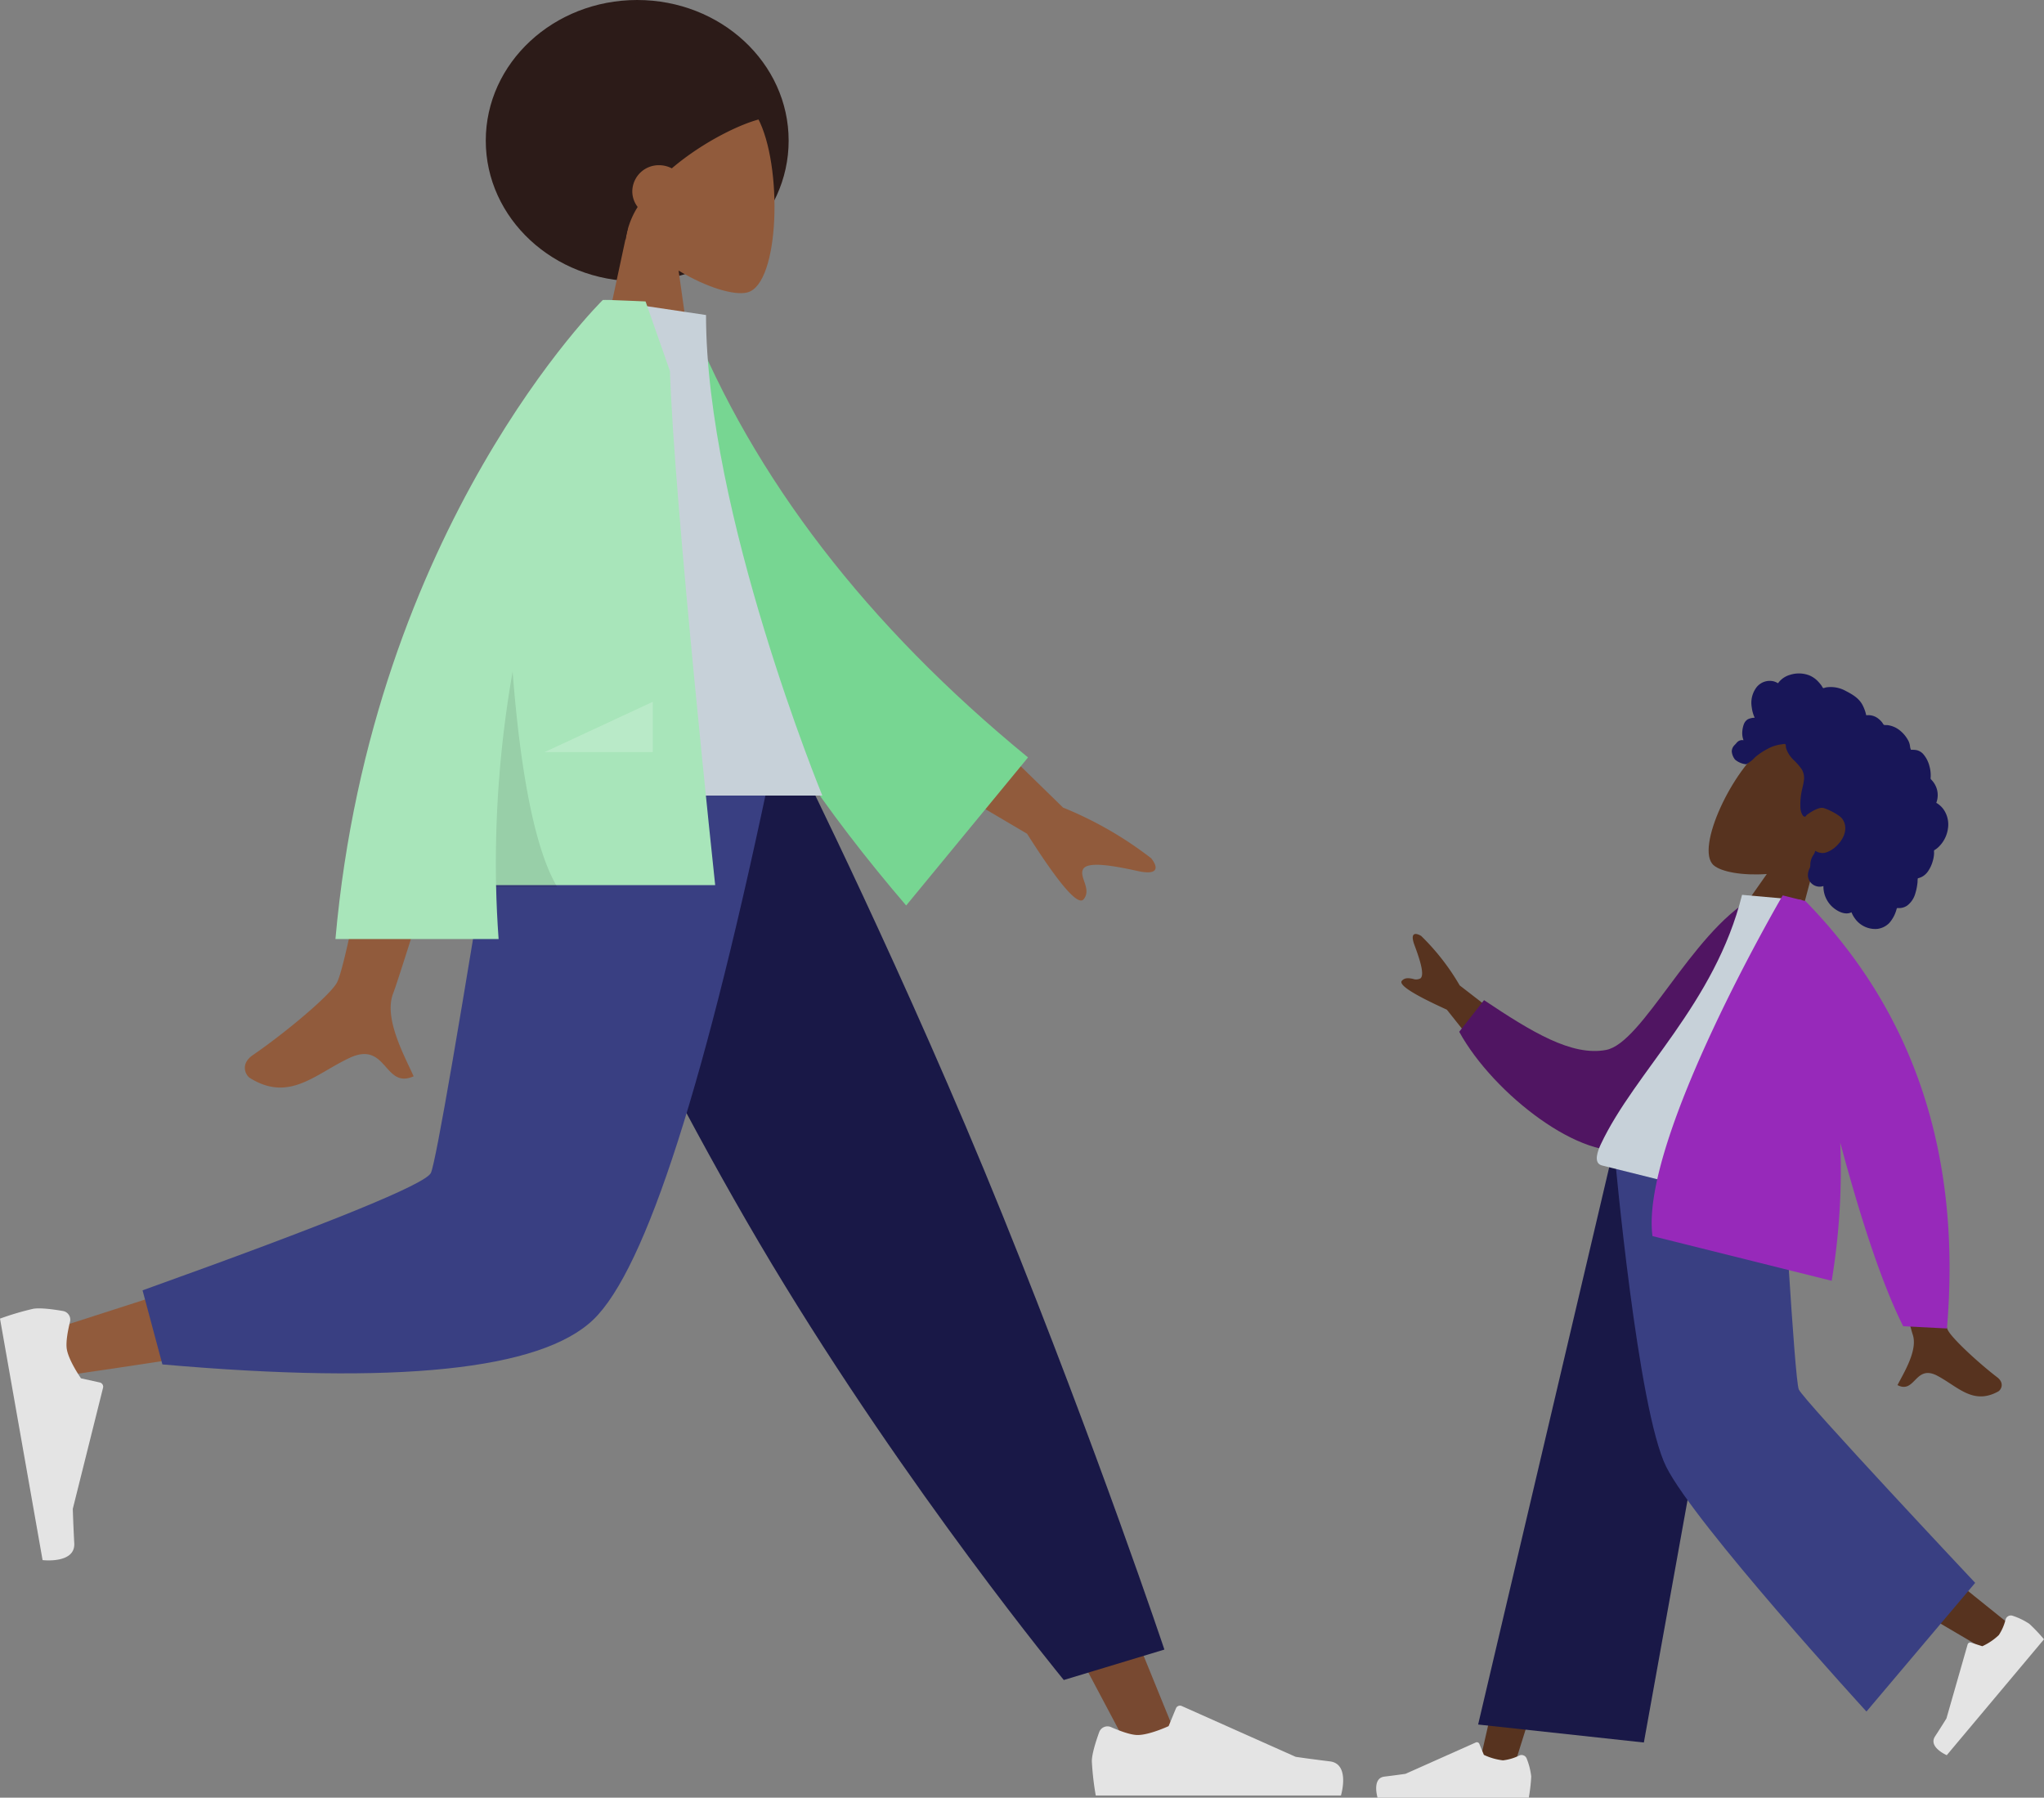 <svg xmlns="http://www.w3.org/2000/svg" xmlns:xlink="http://www.w3.org/1999/xlink" width="513.151" height="451.285" viewBox="0 0 513.151 451.285">
  <rect x="0" y="0" width="513.151" height="451.285" fill="#808080" stroke="none"/>
  <defs>
    <clipPath id="clip-path">
      <rect id="Rectangle_47" data-name="Rectangle 47" width="167.655" height="306.509" transform="translate(0 -31)" fill="none"/>
    </clipPath>
  </defs>
  <g id="Group_296" data-name="Group 296" transform="translate(-27.677 -601.036)">
    <g id="Group_289" data-name="Group 289">
      <g id="Master_Pose_Standing" data-name="Master/Pose/Standing" transform="translate(28.1 567.181)">
        <g id="Head_Front" data-name="Head/Front" transform="translate(121.532 33.855)">
          <g id="Head_Front_Afro" data-name="Head/Front/Afro" transform="translate(0)">
            <ellipse id="Hair_Back" data-name="Hair Back" cx="38.018" cy="35.31" rx="38.018" ry="35.31" fill="#2c1b18"/>
            <g id="Head" transform="translate(26.65 19.645)">
              <path id="SKIN" d="M162.386,129.019c7.067,4.26,14.011,6.318,17.271,5.478,8.174-2.107,8.925-32.008,2.6-43.8s-38.837-16.926-40.476,6.43c-.569,8.106,2.835,15.34,7.864,21.243L140.629,160.4h26.193Z" transform="translate(-140.629 -80.732)" fill="#915b3c" fill-rule="evenodd"/>
            </g>
            <path id="Hair" d="M135.374,71.091c-20.063,19.645.077,40.525,5.595,40.525A20.974,20.974,0,0,1,144,103.4a6.411,6.411,0,0,1-1.347-3.933,6.635,6.635,0,0,1,6.719-6.548,6.827,6.827,0,0,1,3.2.79c8.044-6.86,18.132-11.642,23.141-12.582C184.431,79.491,155.438,51.446,135.374,71.091Z" transform="translate(-105.868 -51.446)" fill="#2c1b18" fill-rule="evenodd"/>
          </g>
        </g>
        <g id="Lower_Body_Standing" data-name="Lower Body/Standing" transform="translate(-0.422 223.756)">
          <g id="Lower_Body_Standing_Jogging" data-name="Lower Body/Standing/Jogging">
            <path id="SKIN-2" data-name="SKIN" d="M338.552,0l81.1,135.579,60.8,114.62h13.1L391.674,0Z" transform="translate(-196.495)" fill="#784931" fill-rule="evenodd"/>
            <g id="Right_shoe_" data-name="Right [shoe]" transform="translate(274.114 238.283)">
              <path id="shoe" d="M658.522,573.994a2.214,2.214,0,0,0-3,1.208c-.795,2.19-1.861,5.477-1.861,7.329a70.12,70.12,0,0,0,.983,8.615H716.2s2.4-7.932-2.77-8.565-8.589-1.142-8.589-1.142l-28.611-12.755a1.091,1.091,0,0,0-1.454.581l-1.839,4.462s-4.786,2.233-7.777,2.233C663.344,575.96,660.482,574.856,658.522,573.994Z" transform="translate(-653.666 -568.589)" fill="#e4e4e4" fill-rule="evenodd"/>
            </g>
            <path id="Pant" d="M444.869,231.845l25.255-7.64s-16.6-49.616-40.685-109.2S377.7,0,377.7,0H306.374s30.741,70.1,65.179,127.391S444.869,231.845,444.869,231.845Z" transform="translate(-177.802)" fill="#191847" fill-rule="evenodd"/>
            <path id="SKIN-3" data-name="SKIN" d="M153.782,0c-7.654,47.643-22.417,108.513-23.81,110.392Q128.579,112.27,29.662,144l2.829,11.548Q150.449,138.533,156.8,129.144c6.35-9.389,38.054-83.565,50.333-129.144Z" transform="translate(-17.054)" fill="#915b3c" fill-rule="evenodd"/>
            <path id="Pant-2" data-name="Pant" d="M84.975,134.022l4.983,18.6q88.225,7.738,108.116-11.182T243.41,0H175.394q-16.124,100.326-18.027,104.538T84.975,134.022Z" transform="translate(-49.187)" fill="#393f82" fill-rule="evenodd"/>
            <g id="Left_shoe_" data-name="Left [shoe]" transform="translate(0 138.555)">
              <path id="shoe_2" d="M17.142,334.024a2.213,2.213,0,0,0-1.709-2.74c-2.3-.4-5.717-.881-7.54-.56a70.131,70.131,0,0,0-8.314,2.465L10.267,393.81s8.229.986,7.954-4.216-.367-8.657-.367-8.657l7.593-30.391a1.092,1.092,0,0,0-.824-1.33l-4.713-1.037s-3.03-4.325-3.55-7.272C16.044,339.114,16.633,336.1,17.142,334.024Z" transform="translate(0.422 -330.619)" fill="#e4e4e4" fill-rule="evenodd"/>
            </g>
          </g>
        </g>
        <g id="Upper_Body" data-name="Upper Body" transform="translate(61.05 109.16)">
          <g id="Upper_Body_Jacket" data-name="Upper Body/Jacket" transform="translate(0)">
            <path id="SKIN-4" data-name="SKIN" d="M294.376,262.258,263.46,232.1l-10.268,17.767,32.149,18.955q12.091,19.047,14.2,16.46c1.187-1.455.643-3.049.142-4.517-.391-1.144-.754-2.211-.254-3.077,1.143-1.978,7.6-.846,13.676.491s4.673-1.65,3.381-3.209A93.661,93.661,0,0,0,294.376,262.258ZM112.144,306.077c3.2-6.488,14.09-69.726,14.09-69.726l22.807.09s-21.123,68.19-22.807,72.363c-2.187,5.42,1.528,13.294,4.047,18.634.39.826.751,1.591,1.057,2.278-3.5,1.564-5.174-.326-6.945-2.319-2-2.251-4.115-4.633-9.1-2.317-1.924.9-3.745,1.954-5.524,2.988-6.144,3.571-11.789,6.853-19.468,2.114-1.217-.751-2.551-3.579.672-5.789C99.009,318.886,110.581,309.249,112.144,306.077Z" transform="translate(-88.968 -134.83)" fill="#915b3c" fill-rule="evenodd"/>
            <path id="Coat_Back" data-name="Coat Back" d="M332.462,11.642l9.437-1.619q24.373,60.883,85.1,110.64l-30.594,37.168C355.925,110.6,330.972,61.87,332.462,11.642Z" transform="translate(-230.382 -5.823)" fill="#77d692" fill-rule="evenodd"/>
            <path id="Shirt" d="M234.382,124.417h84.036s-29.2-71.008-29.2-120.64L263.865,0C243.942,32.041,238.316,71.491,234.382,124.417Z" transform="translate(-173.442)" fill="#c7d1d9" fill-rule="evenodd"/>
            <path id="Coat_Front" data-name="Coat Front" d="M143.233,160.433C152.424,56.747,210.358,0,210.358,0l.02.018L210.388,0h1.655c2.97.1,9.048.369,9.048.369l6.125,17.5c.972,32.014,11.351,129.033,11.351,129.033H183.56q.14,6.673.634,13.527Z" transform="translate(-120.492)" fill="#a8e5ba" fill-rule="evenodd"/>
            <path id="Shade" d="M239.388,276.689a278.347,278.347,0,0,1,4.146-54.021c1.5,19.533,4.633,43.034,11.178,54.021Z" transform="translate(-176.311 -129.353)" fill="rgba(0,0,0,0.1)" fill-rule="evenodd"/>
            <path id="Light" d="M268.526,253.337l27.163-12.628v12.628Z" transform="translate(-193.278 -139.833)" fill="rgba(255,255,255,0.2)" fill-rule="evenodd"/>
          </g>
        </g>
      </g>
      <g id="Group_225" data-name="Group 225" transform="translate(373.173 776.812)">
        <g id="Group_224" data-name="Group 224" clip-path="url(#clip-path)">
          <path id="Path_47" data-name="Path 47" d="M101.659,47.524c-6.151.438-11.472-.546-13.357-2.212-4.728-4.175,4.915-24.339,13.126-30.043s31.6,1.907,24.767,18.012c-2.372,5.59-7.092,9.252-12.442,11.477L105.5,75.8l-17.44-8.886Z" transform="translate(-3.595 -3.888)" fill="#57331f" fill-rule="evenodd"/>
          <path id="Path_48" data-name="Path 48" d="M98.231,3.282a4.232,4.232,0,0,1,4.007-1.332,3.915,3.915,0,0,1,1.021.4c.114.064.13.115.227.061.071-.04.148-.188.2-.251a5.65,5.65,0,0,1,2.8-1.813,7.284,7.284,0,0,1,4.837.142A6.363,6.363,0,0,1,113.5,2a10.4,10.4,0,0,1,.89,1.066c.082.111.3.568.424.607s.537-.137.675-.162a7.733,7.733,0,0,1,4.971.882c1.731.9,3.361,1.839,4.271,3.636a10.948,10.948,0,0,1,.505,1.176c.078.211.148.424.208.641.036.13.069.262.1.394.05.224,0,.265.241.247a4.053,4.053,0,0,1,2.586.661,5.853,5.853,0,0,1,1.2,1.108c.119.143.338.581.5.667a3.66,3.66,0,0,0,.826.044,6.2,6.2,0,0,1,2.931,1.168,8.13,8.13,0,0,1,2.195,2.477,4.15,4.15,0,0,1,.546,1.444c.035.225.055.455.111.677.034.131.144.3.128.437a6.843,6.843,0,0,1,1.426.08,3.215,3.215,0,0,1,1.6.9,7.31,7.31,0,0,1,1.647,3.149,8.2,8.2,0,0,1,.3,1.77q.025.431.011.861a3.076,3.076,0,0,0-.023.434c.023.176.082.208.216.348a5.655,5.655,0,0,1,1.412,2.529,5.541,5.541,0,0,1-.088,2.919,1.344,1.344,0,0,0-.1.313c.021.059.2.126.254.166a6.294,6.294,0,0,1,.586.442,5.939,5.939,0,0,1,.925.985,6.641,6.641,0,0,1,1.136,4.943,7.89,7.89,0,0,1-2.562,4.758,5.324,5.324,0,0,1-.717.523c-.155.093-.183.08-.2.252-.021.193.013.406.007.6a7.65,7.65,0,0,1-.306,1.87A8.486,8.486,0,0,1,141,49.837a4.489,4.489,0,0,1-1.051,1,4.012,4.012,0,0,1-.654.355c-.119.05-.241.093-.363.132a1.9,1.9,0,0,0-.219.063c-.161.075-.13-.039-.173.171-.061.293-.03.629-.061.929s-.073.617-.124.923a13.045,13.045,0,0,1-.432,1.836,5.759,5.759,0,0,1-1.978,2.988,3.55,3.55,0,0,1-1.443.611,3.747,3.747,0,0,1-.772.058c-.133,0-.281-.052-.382.027s-.144.345-.19.478a8.522,8.522,0,0,1-1.759,3.232,5.079,5.079,0,0,1-3.021,1.494,6.267,6.267,0,0,1-5.662-2.684,6.608,6.608,0,0,1-.809-1.491c-1.611.8-3.558-.243-4.768-1.322a6.962,6.962,0,0,1-2.281-5.264,2.948,2.948,0,0,1-3.893-2.675,3.909,3.909,0,0,1,.231-1.323c.078-.223.2-.424.287-.642a3.656,3.656,0,0,0,.09-.93,4.789,4.789,0,0,1,.463-1.709,8.9,8.9,0,0,1,.481-.8,3.176,3.176,0,0,0,.287-.772,3.743,3.743,0,0,0,1.5.543,3.117,3.117,0,0,0,1.481-.212,7.131,7.131,0,0,0,2.678-1.865c1.656-1.715,2.643-4.282,1.168-6.437-.687-1-3.538-2.455-4.8-2.776-1.33-.338-4.02,1.6-4.213,1.817-.12.132-.2.332-.388.362-.423.067-.734-.581-.865-.889a4.623,4.623,0,0,1-.294-1.686,16.84,16.84,0,0,1,.314-3.724c.187-.94.469-1.863.573-2.819a4.24,4.24,0,0,0-.52-2.734,14.922,14.922,0,0,0-2.075-2.39,7.3,7.3,0,0,1-1.741-2.561,3.836,3.836,0,0,1-.179-.673c-.028-.182.008-.483-.093-.641-.159-.245-.66-.073-.918-.048a9.712,9.712,0,0,0-3.622,1.163,16.678,16.678,0,0,0-3.045,2.029,9.223,9.223,0,0,1-2.282,1.823,5.081,5.081,0,0,1-2.808-1.173,3.825,3.825,0,0,1-.824-2.027,2.23,2.23,0,0,1,.494-1.386c.185-.235.415-.426.6-.654a2.7,2.7,0,0,1,.514-.517,1.712,1.712,0,0,1,1.337-.274,5.024,5.024,0,0,1-.317-1.916,6.727,6.727,0,0,1,.394-2.087,2.466,2.466,0,0,1,1.015-1.263,4.165,4.165,0,0,1,1.718-.388,8.791,8.791,0,0,1-.749-2.687,6.414,6.414,0,0,1,1.369-5.153" transform="translate(-2.581 -6.717)" fill="#181658" fill-rule="evenodd"/>
          <path id="Path_49" data-name="Path 49" d="M89.419,114.6,56.374,198.236,34.21,268.945H25.459L60.688,114.6Z" fill="#57331f" fill-rule="evenodd"/>
          <path id="Path_50" data-name="Path 50" d="M96.072,114.6c.352,29.391,5.484,68.961,6.3,70.793s56.607,46.6,56.607,46.6l-6.028,6.45s-65.824-38.379-68.87-43.5S71.123,142.716,63.161,114.6Z" fill="#57331f" fill-rule="evenodd"/>
          <path id="Path_51" data-name="Path 51" d="M158.014,230.78a1.365,1.365,0,0,1,1.758-.937,17.167,17.167,0,0,1,4.2,2.027,43.3,43.3,0,0,1,3.681,3.881l-24.409,29.09s-4.7-2.012-2.949-4.706,2.866-4.511,2.866-4.511l5.318-18.579a.673.673,0,0,1,.851-.456l2.837.9a15.237,15.237,0,0,0,4.139-2.791,12.582,12.582,0,0,0,1.706-3.918" fill="#e4e4e4" fill-rule="evenodd"/>
          <path id="Path_52" data-name="Path 52" d="M35.927,264.928a1.366,1.366,0,0,1,1.848.745,17.169,17.169,0,0,1,1.148,4.521,43.24,43.24,0,0,1-.607,5.315H.343s-1.481-4.893,1.709-5.284,5.3-.7,5.3-.7L25,261.653a.673.673,0,0,1,.9.358l1.134,2.752a15.253,15.253,0,0,0,4.8,1.378,12.606,12.606,0,0,0,4.1-1.213" fill="#e4e4e4" fill-rule="evenodd"/>
          <path id="Path_53" data-name="Path 53" d="M67.2,261.662,25.59,257.146,59.122,114.6H93.7Z" fill="#191847" fill-rule="evenodd"/>
          <path id="Path_54" data-name="Path 54" d="M150.376,221.58l-27.294,32.307S79.959,206.79,72.8,192.425,59.93,114.6,59.93,114.6h41.959s3.12,55.831,4.206,58.429,44.281,48.553,44.281,48.553" fill="#393f82" fill-rule="evenodd"/>
          <path id="Path_55" data-name="Path 55" d="M20.964,71.6,42.043,87.9l-9.972,7.8L17.732,77.687Q5.057,71.936,6.457,70.424c.786-.85,1.807-.655,2.747-.475a2.354,2.354,0,0,0,1.9-.109c1.109-.867-.136-4.713-1.475-8.312s.607-3,1.67-2.341A57.8,57.8,0,0,1,20.964,71.6m102.015,42.339,14.049.682q4.668,39.288,6.429,43.387c.861,2,7.677,8.31,12.445,11.96,1.914,1.465,1,3.164.227,3.587-4.882,2.669-8.253.467-11.921-1.931-1.063-.694-2.15-1.4-3.306-2.018-2.992-1.587-4.372-.189-5.676,1.132-1.154,1.17-2.249,2.28-4.351,1.2.21-.413.457-.872.724-1.368,1.723-3.206,4.265-7.936,3.093-11.343q-.9-2.624-11.713-45.292" fill="#57331f" fill-rule="evenodd"/>
          <path id="Path_56" data-name="Path 56" d="M99.745,52.131l-5.407-2.377c-15.28,8.867-27.45,36.29-36.6,38.041-8.647,1.655-18.771-4.557-30.665-12.5l-6.229,7.941c8.668,15.8,31.248,32.952,43.041,29.315,18.856-5.816,31.456-40.239,35.856-60.417" fill="#501562" fill-rule="evenodd"/>
          <path id="Path_57" data-name="Path 57" d="M106.67,129.26,56.688,116.8c-2.285-.57-1.032-3.76-.286-5.342C65,93.2,85.037,76.205,91.854,48.865l14.98,1.334c7.143,22.152,5.38,46.793-.164,79.061" fill="#c7d1d9" fill-rule="evenodd"/>
          <path id="Path_58" data-name="Path 58" d="M107.6,50.389l.165.041q41.054,41.985,35.523,107.29l-10.988-.56q-7.386-14.724-15.8-46.1a169.279,169.279,0,0,1-2.149,34.69L69.363,134.529c-3.221-24.183,32.693-85.522,32.693-85.522l3.107.774Z" fill="#9729ba" fill-rule="evenodd"/>
        </g>
      </g>
    </g>
  </g>
</svg>
